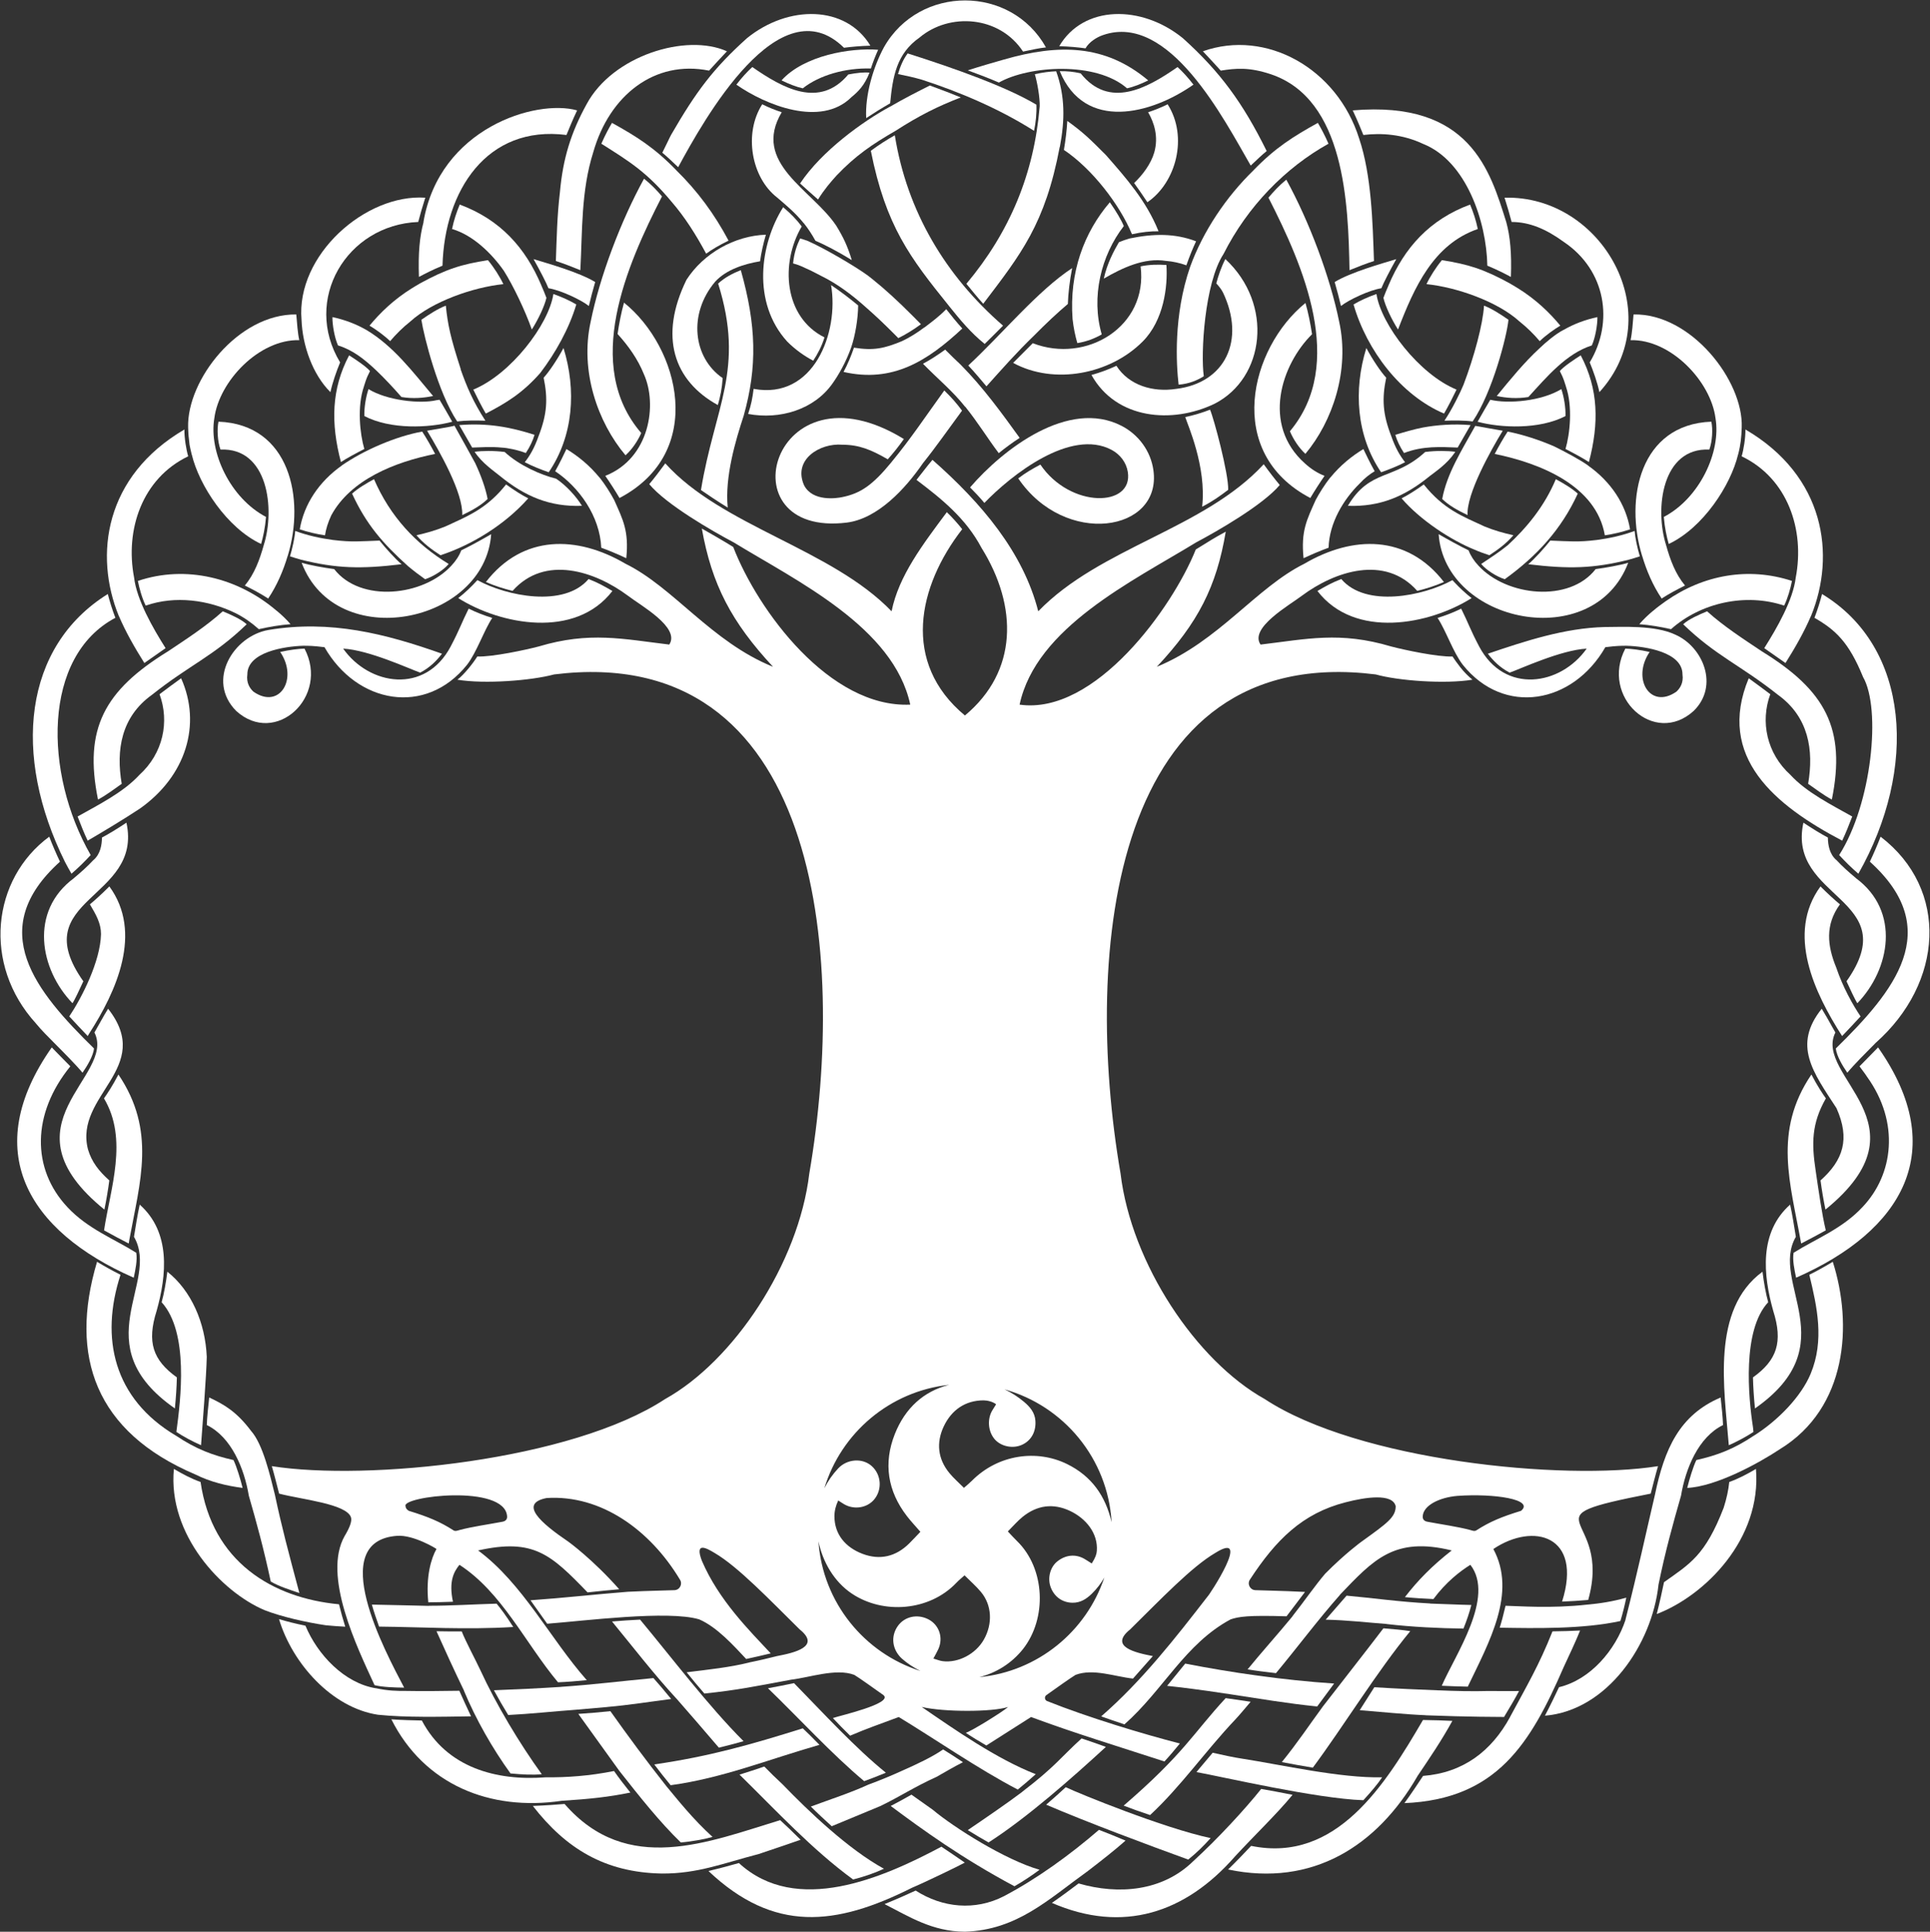 <?xml version="1.0" encoding="UTF-8"?> <svg xmlns="http://www.w3.org/2000/svg" width="3048" height="3050" viewBox="0 0 3048 3050" fill="none"><rect x="0" y="0" width="3048" height="3050" fill="#333333" stroke="none"/><path d="M2297.03 919.437L2293.81 915.961C2247.95 941.145 2156.99 959.884 2118.24 914.256C2103.61 919.871 2093.46 925.588 2080.6 933.121C2139.35 1009.47 2257.49 986.397 2324.06 944.359C2314.42 936.761 2305.38 928.433 2297.03 919.437Z" fill="white"></path><path d="M1347.33 2967.57C1366.03 2962.73 1382.31 2956.94 1395.95 2950.58C1340.06 2919.96 1277.5 2860.42 1236.02 2817.44C1225.92 2808.02 1215.55 2798.05 1207.03 2789.19C1194.43 2793.46 1180.91 2797.98 1167.93 2801.96C1225.83 2858.74 1282.36 2920.1 1347.33 2967.57Z" fill="white"></path><path d="M2571.38 888.589C2558.37 892.433 2536.46 896.369 2519.96 898.578C2478.57 951.989 2379.41 941.609 2334.93 893.149L2334.93 893.15C2327.77 885.582 2322.5 877.421 2319.31 868.962C2306.21 862.717 2285.36 851.167 2272.03 843.442C2282.05 984.523 2516.89 1032.09 2571.38 888.589Z" fill="white"></path><path d="M737.538 1049.7C752.921 1029.82 764.362 995.257 777.396 975.67C764.661 971.708 752.086 966.924 740.149 960.989C728.508 984.362 726.352 992.908 711.838 1020.56C671.584 1096.7 583.257 1082.49 541.951 1024.13C582.512 1026.27 646.417 1056 663.574 1062.03C678.885 1054.02 689.138 1043.66 698.016 1032.16C608.726 1000.47 521.625 978.38 424.049 994.66C368.893 1004.12 325.161 1074.14 372.985 1122.48C435.101 1179.01 520.768 1100.25 480.914 1024.09C471.026 1024.43 457.704 1025.99 442.511 1029.4C471.371 1071.78 441.473 1120.8 400.348 1092.14C394.842 1087.17 388.683 1078.39 390.627 1064.79C390.572 1029.43 449.441 1020.57 478.472 1019.61C478.469 1019.61 478.468 1019.6 478.465 1019.6C487.535 1019.6 494.337 1019.6 512.474 1021.86C563.772 1111.34 672.382 1131.05 737.538 1049.7Z" fill="white"></path><path d="M806.233 2800.1C824.299 2801.78 841.255 2802.74 855.608 2801.31C820.957 2753.5 783.287 2690.82 758.521 2636.8C750.635 2619.9 735.513 2591.96 729.205 2575.87C715.567 2575.98 700.925 2575.77 689.347 2575.57C701.917 2603.64 718.028 2638.97 732.839 2669.42C732.779 2669.42 732.716 2669.42 732.656 2669.42C751.741 2715.17 777.928 2760.95 806.233 2800.1Z" fill="white"></path><path d="M85.808 1646.84C85.805 1646.84 85.804 1646.85 85.801 1646.85C101.748 1662.91 120.123 1681.34 130.305 1693.71C138.167 1682.43 147.176 1667.07 148.476 1655.45C56.513 1565.28 -24.517 1468.03 94.713 1360.51C88.721 1347.85 82.573 1333.7 77.769 1321.05C-12.828 1387.71 -28.139 1522.8 56.745 1615.9C65.551 1626.74 75.863 1636.78 85.808 1646.84Z" fill="white"></path><path d="M2098.2 864.815C2099.24 825.463 2122.03 788.247 2147.06 763.653C2155.18 754.745 2163.51 748.459 2170.98 744.035C2164.02 731.739 2156.03 715.055 2153.18 709.019C2135.33 719.796 2116.94 734.416 2100.78 754.249C2100.73 754.236 2100.68 754.221 2100.63 754.209C2092.21 764.901 2084.03 777.844 2077.6 789.784C2077.61 789.788 2077.63 789.793 2077.64 789.799C2063.81 820.835 2054.33 838.375 2058.67 881.365C2071.95 875.067 2088.31 868.281 2098.2 864.815Z" fill="white"></path><path d="M2126.6 2519.39C2115.61 2531.91 2104.29 2545.14 2093.57 2557.31C2128.17 2558.05 2160.35 2561.92 2189.93 2564.11C2189.91 2564.14 2189.88 2564.18 2189.86 2564.21C2229.5 2568.86 2273.91 2570.92 2311.21 2571.38C2316.42 2558.59 2320.68 2545.91 2323.66 2534.12C2304.65 2533.8 2279.27 2532.48 2258.66 2531.9C2258.7 2531.84 2258.73 2531.79 2258.77 2531.74C2207.87 2529.05 2168.09 2523.05 2126.6 2519.39Z" fill="white"></path><path d="M383.164 2349.28C379.724 2335.44 373.785 2315.75 368.736 2305.3C336.152 2297.93 309.604 2288.07 277.922 2266.76C277.92 2266.79 277.917 2266.81 277.916 2266.83C179.462 2208.35 157.762 2112.83 190.329 2012.74C178.349 2006.75 165.001 1999.35 153.254 1992.25C108.596 2141.88 150.949 2260.95 308.249 2327.92C332.466 2340.02 357.988 2346 383.164 2349.28Z" fill="white"></path><path d="M2257.79 751.835C2267.46 744.333 2284.93 732.851 2297.25 714.993C2297.56 714.448 2297.88 713.897 2298.21 713.34C2286.18 711.684 2267.77 711.419 2250.72 713.632C2201.79 758.712 2163.41 739.793 2128.7 798.632C2179.53 800.5 2218.59 783.795 2257.79 751.835Z" fill="white"></path><path d="M2248.51 764.879C2234.86 774.749 2223.68 781.621 2213.51 786.859C2243.06 821.299 2291.43 852.781 2328.68 867.88C2336.27 871.275 2344.45 874.116 2352.12 876.66C2365.31 868.129 2379.02 858.137 2390.05 845.091C2374.47 841.66 2360.12 837.589 2344.82 831.412C2309.34 814.94 2280.05 804.32 2248.51 764.879Z" fill="white"></path><path d="M215.18 1977.99C180.253 1955.99 138.668 1940.39 106.627 1906.12C49.528 1845.44 50.13 1758.49 111.065 1683.63C102.215 1674.5 91.461 1663.87 81.753 1653.73C-32.356 1816.21 42.73 1943.37 211.223 2017.37C213.916 2004.38 217.113 1989.79 215.18 1977.99Z" fill="white"></path><path d="M1911.93 2902.21C1837.78 2886.4 1703.9 2831.82 1683.12 2821.83C1673.54 2830.67 1662.98 2840.19 1652.18 2849.42C1715.65 2876.71 1813.63 2913.31 1876.52 2936.1C1890.71 2924.67 1900.14 2915.1 1911.93 2902.21Z" fill="white"></path><path d="M1641.72 2952.2C1587.64 2936.65 1506.44 2885.51 1473.03 2857.37C1459.69 2848 1446.97 2838.99 1439.45 2833.6C1428.5 2839.82 1417.26 2846.06 1406.69 2851.45C1457.88 2889.57 1519.05 2933.86 1602.09 2978.24C1614.79 2971.12 1630.84 2960.37 1641.72 2952.2Z" fill="white"></path><path d="M2157.81 549.497C2137.28 615.814 2142.07 688.228 2181.17 745.676C2193.19 741.476 2207.57 735.788 2219 729.794C2210.87 719.506 2203.61 706.996 2197.2 688.596C2197.19 688.598 2197.19 688.6 2197.18 688.602C2183.62 653.745 2182.29 629.67 2189.18 596.354C2180.84 587.342 2167.97 568.356 2157.81 549.497Z" fill="white"></path><path d="M299.348 702.175C299.72 704.979 301.426 711.967 302.756 717.633C302.781 717.621 302.808 717.606 302.833 717.594C314.485 766.301 358.256 833.479 412.365 858.885C415.622 847.323 418.762 833.002 420.118 816.186C363.541 786.505 329.482 713.587 338.501 660.253C346.044 601.973 409.216 535.478 472.61 537.065C470.15 525.905 468.978 509.37 467.925 496.494C376.172 495.347 294.95 600.007 297.081 674.967C297.366 684.711 297.99 691.938 299.348 702.175Z" fill="white"></path><path d="M521.835 619.158C525.01 604.129 531.569 585.564 537.142 572.178C477.29 473.341 547.377 355.028 660.497 350.456C663.625 338.197 666.746 327.833 671.633 312.14C577.033 305.778 467.377 402.97 476.198 504.918C477.635 545.532 493.787 591.401 521.835 619.158Z" fill="white"></path><path d="M1708.09 2744.84C1674.43 2775.5 1666.75 2788.9 1614.63 2828.86C1614.67 2828.88 1614.71 2828.9 1614.75 2828.91C1593.25 2845.3 1555.69 2871.03 1528.35 2889.58C1538.57 2895.98 1549.95 2902.66 1561.19 2909.08C1623.07 2869.34 1694.53 2805.89 1746.49 2758.18C1733.36 2753.38 1719.2 2748.47 1708.09 2744.84Z" fill="white"></path><path d="M187.645 972.409C198.574 997.955 212.586 1022.39 227.974 1046.84C237.796 1039.96 249.757 1031.59 261.516 1023.38C241.365 991.548 215.913 947.171 211.789 912.043C197.236 836.533 224.424 755.349 297.213 720.465C294.114 710.097 291.029 691.421 291.245 678.108C165.208 751.891 148.326 876.237 187.577 972.448C187.6 972.435 187.622 972.423 187.645 972.409Z" fill="white"></path><path d="M668.919 350.743C662.714 373.497 660.284 400.033 661.627 437.227C671.87 431.869 681.655 426.599 698.842 419.473C701.966 301.28 768.59 197.037 894.614 213.128C898.974 202.515 903.984 190.005 911.416 174.284C846.459 156.009 693.875 202.271 668.716 350.731C668.784 350.736 668.851 350.737 668.919 350.743Z" fill="white"></path><path d="M2522.11 852.54L2522.11 852.538C2491.23 856.302 2479.92 854.637 2448.36 853.537C2439.68 864.585 2422.55 883.556 2413.49 890.865C2477.65 898.561 2516.19 897.752 2572.82 883.6C2572.82 883.582 2572.83 883.568 2572.83 883.549C2578.38 882.026 2584.05 880.301 2589.77 878.402C2585.86 865.681 2582.2 848.08 2581.51 838.309C2562.42 845.406 2542.22 849.848 2522.11 852.54Z" fill="white"></path><path d="M908.641 2699.6C924.803 2698.1 942.239 2696.71 959.175 2695.2C959.161 2695.18 959.148 2695.16 959.135 2695.14C994.66 2692.05 1025.88 2686.86 1059.96 2682.53C1049.43 2669.62 1038.6 2656.83 1031.95 2649.52C983.184 2654.13 935.724 2660.02 886.527 2663.33C886.545 2663.35 886.563 2663.37 886.581 2663.4C853.96 2665.55 813.251 2667.54 780.025 2668.76C786.893 2681.54 794.883 2695.23 802.587 2707.85C837.201 2706.12 874.18 2702.12 908.635 2699.59L908.641 2699.6Z" fill="white"></path><path d="M1075.19 2909.06C1091.86 2907.78 1113.45 2903.7 1125.31 2900.34C1094.77 2872.79 1069.12 2840.38 1052.1 2819.84H1052.1C1020.74 2780.25 991.116 2740.07 964.008 2701.82C948.058 2703.44 930.02 2705.01 913.322 2706.09L977.274 2794.9C977.252 2794.91 977.23 2794.91 977.206 2794.92C1011.39 2838.4 1042.27 2877.14 1075.19 2909.06Z" fill="white"></path><path d="M1774.55 2850.93C1785.64 2855.28 1801.07 2860.7 1816.3 2865.82C1864.3 2821.4 1904.49 2763.86 1950.31 2715.55C1958.37 2706.94 1965.19 2698.55 1975.12 2686.94C1961.63 2684.85 1947.54 2682.81 1935.66 2681.2C1884.07 2736.96 1870.06 2768.61 1774.55 2850.93Z" fill="white"></path><path d="M1433 2828.91C1433.22 2828.82 1433.43 2828.72 1433.65 2828.63C1447.3 2821.1 1461.62 2813.41 1479.14 2805.46C1493.18 2797.51 1506.13 2789.77 1520.81 2782.36C1509.22 2774.64 1497.63 2767.18 1489.44 2762.19C1473.25 2773.62 1447.57 2785.73 1425.61 2795.4C1408.64 2803.16 1389.07 2811.33 1371.55 2817.68C1343.35 2830.67 1311.41 2840.94 1280.56 2852.37C1290.62 2862.45 1302.29 2873.28 1313.53 2883.44C1344.18 2870.81 1367.94 2860.92 1390.1 2851.69C1405.63 2844.24 1419.02 2836.69 1433.06 2828.95C1433.04 2828.94 1433.02 2828.92 1433 2828.91Z" fill="white"></path><path d="M112.878 1379.54C124.55 1369.44 133.48 1360.53 143.204 1350.07C69.012 1220.65 66.826 1036.38 182.223 975.476C177.526 963.445 173.191 949.398 170.238 937.91C36.911 1020.95 18.914 1192.12 102.658 1361C106.094 1367.54 109.514 1373.7 112.878 1379.54Z" fill="white"></path><path d="M2182.78 2806.18C2117.41 2807.8 2023.92 2786.46 1961.64 2776.76C1950.84 2775.22 1928.19 2770.5 1915.15 2767.43C1906.49 2777.93 1889.26 2797.91 1889.59 2797.97C1929.22 2805.1 2078.9 2839.91 2153.1 2842.38C2164.84 2829.65 2176.36 2816.08 2182.78 2806.18Z" fill="white"></path><path d="M2238.16 2804.89C2258.49 2774.8 2276.41 2748.44 2293.68 2717.11C2280.97 2716.42 2263.85 2715.96 2247.28 2715.7C2188.12 2816.84 2110.66 2942.27 1975.89 2914.45C1966.5 2924.48 1952.77 2938.83 1939.5 2951.75C2072.56 2979.7 2174.67 2914.81 2238.28 2804.88C2238.24 2804.88 2238.2 2804.89 2238.16 2804.89Z" fill="white"></path><path d="M2381.1 860.888C2367.43 871.957 2353.27 881.081 2339.21 890.444C2346.7 899.688 2363.27 910.374 2376.41 914.537C2427.29 877.794 2465.79 835.868 2491.71 779.422C2482.23 770.688 2468.47 762.781 2457.08 756.601C2439.17 799.236 2411.52 832.802 2381.1 860.888Z" fill="white"></path><path d="M2936.68 1683.63C2940.79 1689.36 2945.59 1695.31 2948.55 1700.08C3000.58 1772.2 2990.52 1854.47 2941.12 1906.12C2909.1 1940.38 2867.47 1956.02 2832.57 1977.99C2830.64 1989.81 2833.83 2004.36 2836.53 2017.36C3005.22 1943.3 3080 1816.02 2966 1653.73C2956.29 1663.87 2945.53 1674.5 2936.68 1683.63Z" fill="white"></path><path d="M2559.06 2559.44C2563.04 2546.41 2565.92 2534.27 2568.38 2522.52C2547.15 2528.67 2526.1 2531.85 2506.41 2533.57C2506.41 2533.57 2506.41 2533.56 2506.41 2533.56C2449.18 2539.96 2397.76 2535.7 2377.66 2535.38C2374.05 2550.75 2371.27 2561.16 2368.44 2569.98C2424.27 2570.92 2499.85 2572.39 2559.06 2559.44Z" fill="white"></path><path d="M2041.28 2833.87C2024.57 2830.49 2005.95 2827 1991.76 2824.56C1966.61 2856.12 1923.31 2903.13 1884.53 2938.55C1884.53 2938.55 1884.54 2938.55 1884.54 2938.55C1836.14 2986.12 1766.64 2992.12 1703.39 2973.76C1692.87 2981.76 1676.82 2993.71 1661.24 3004.49C1773.08 3053.07 1871.87 3020.91 1950.4 2931.13C1981.33 2897.58 2016.43 2864.2 2041.28 2833.87Z" fill="white"></path><path d="M2769.21 2260.86C2768.95 2258.33 2768.68 2255.76 2768.41 2253.21C2761.19 2206.43 2751.1 2100.32 2792.46 2056.09C2788.7 2042.58 2785.55 2024.71 2783.47 2007.9C2701.84 2067.79 2723.2 2192.85 2730.25 2281.89C2743.36 2276.11 2758.59 2268 2769.21 2260.86Z" fill="white"></path><path d="M1364.77 2812.29C1375.44 2808.52 1387.27 2803.84 1399.06 2798.95C1351.19 2760.38 1299.21 2703.73 1254 2657.52C1240.77 2660.28 1226.42 2663.14 1212.82 2665.6C1260.29 2711.31 1313.21 2769.22 1364.77 2812.29Z" fill="white"></path><path d="M1188.16 105.787C1180.17 113.057 1171.14 122.906 1162.96 133.643C1208.84 165.722 1296.18 201.445 1344.58 153.486C1355.76 144.213 1365 135.187 1373.23 114.767C1365.3 113.734 1353.14 114.997 1339.71 117.566C1294.23 171.734 1236.59 139.413 1188.13 105.873L1188.19 105.801C1188.18 105.797 1188.17 105.791 1188.16 105.787Z" fill="white"></path><path d="M2302.07 706.664C2308.28 695.921 2315.42 683.518 2322.44 671.197C2295.26 668.858 2268.77 671.068 2247.33 674.968C2232.06 677.92 2216.95 682.52 2203.56 686.538C2205.99 695.096 2211.04 705.912 2217.36 715.285C2246.86 703.817 2275.58 705.585 2302.07 706.664Z" fill="white"></path><path d="M1777.53 2906.15C1762.74 2899.85 1746.72 2893.37 1735.53 2889.16C1690.18 2928.4 1637.72 2966.4 1585.44 2993.93C1539.86 3017.3 1488.55 3012.31 1446.1 2985.03C1434.1 2990.55 1415.14 2999.03 1396.97 3006.39C1435.6 3026.05 1472.27 3049.73 1523.5 3049.96V3049.97C1523.75 3049.97 1524 3049.97 1524.25 3049.97V3049.96C1606.36 3047.23 1656 2998.72 1718.2 2954.03C1739.72 2937.55 1760.91 2920.87 1777.53 2906.15Z" fill="white"></path><path d="M2674.77 1122.48C2715.36 1082.78 2689.43 1021.15 2645.79 1002.08C2613.69 986.765 2561.38 989.992 2534.08 990.032C2471.12 991.577 2408.7 1012.15 2349.73 1032.16C2358.61 1043.66 2368.86 1054.02 2384.17 1062.03C2401.33 1056 2465.24 1026.27 2505.8 1024.13C2464.53 1082.49 2376.14 1096.71 2335.91 1020.56C2321.39 992.907 2319.25 984.368 2307.6 960.989C2295.66 966.923 2283.09 971.708 2270.35 975.671C2283.37 995.233 2294.84 1029.83 2310.21 1049.7C2375.37 1131.07 2484.01 1111.31 2535.27 1021.87C2553.41 1019.6 2560.21 1019.6 2569.28 1019.6C2569.28 1019.6 2569.28 1019.61 2569.28 1019.61C2598.31 1020.57 2657.18 1029.43 2657.12 1064.79C2659.07 1078.39 2652.91 1087.17 2647.4 1092.13C2606.25 1120.81 2576.39 1071.77 2605.24 1029.4C2590.08 1025.99 2576.69 1024.43 2566.83 1024.09C2526.97 1100.25 2612.67 1179.03 2674.77 1122.48Z" fill="white"></path><path d="M2731 2339.88C2729.61 2352.76 2726.87 2366 2722.12 2380.69C2693.01 2456.03 2668.76 2469.16 2627.94 2498.11C2625.08 2511.96 2620.92 2531.01 2616.46 2548.39C2692.48 2519.43 2782.32 2430.16 2773.13 2319.29C2759.75 2327.23 2745.37 2334.86 2731 2339.88Z" fill="white"></path><path d="M2857.42 2012.74C2869.55 2063 2881.59 2116.09 2859.5 2169.13C2844.6 2204.88 2808.03 2242.85 2769.83 2266.83C2769.83 2266.81 2769.83 2266.79 2769.83 2266.76C2738.16 2288.07 2711.58 2297.93 2679.01 2305.3C2673.95 2315.77 2668.03 2335.41 2664.59 2349.28C2710.58 2347.05 2778.41 2309.78 2810.98 2288.08C2917.47 2222.93 2926.11 2091.37 2894.49 1992.25C2882.75 1999.35 2869.4 2006.75 2857.42 2012.74Z" fill="white"></path><path d="M2855.53 1237.58C2866.3 1245.01 2879.95 1255.59 2892.99 1262.45C2915.77 1150.16 2882.61 1090.27 2783.02 1028.76C2783.01 1028.77 2783 1028.78 2783 1028.8C2753.2 1008.85 2722.2 988.871 2695.95 965.191C2683.19 970.541 2667.61 977.191 2658.16 985.635C2710.11 1035.82 2748.27 1049.85 2807.84 1097.04C2856.18 1131.86 2864.79 1183.95 2855.53 1237.58Z" fill="white"></path><path d="M2619.16 2502.42C2629.82 2449.75 2642.34 2405.13 2654.79 2361.58C2661.89 2319.07 2682.12 2268.99 2721.16 2250.03C2720.7 2237.49 2719.04 2221.44 2717.35 2206.52C2652.21 2234.16 2628.43 2288.25 2613.64 2359.94C2599.28 2420.99 2587.44 2477.19 2566.99 2557.67C2567.04 2557.65 2567.09 2557.64 2567.14 2557.63C2551.19 2605.56 2511.58 2652.11 2462.11 2663.91C2456.23 2676.45 2448.02 2693.44 2439.87 2708.92C2538.26 2700.82 2608.98 2596.28 2619.21 2502.4C2619.2 2502.41 2619.18 2502.41 2619.16 2502.42Z" fill="white"></path><path d="M2925.19 1289.19C2893.21 1271.17 2853.4 1251.47 2827.76 1223.66L2827.81 1223.67C2789.88 1189.44 2779.88 1139.28 2795.78 1096.1C2784.81 1087.76 2771.91 1078.33 2761.71 1070.95C2710.04 1195.27 2803.36 1271.75 2909.33 1327.34C2914.96 1315.48 2920.12 1302.4 2925.19 1289.19Z" fill="white"></path><path d="M2069.35 786.299C2075.69 775.595 2084.74 761.497 2091.83 751.329C2081.12 747.203 2070.88 740.857 2060.66 731.561C1992.11 670.328 2023.67 575.559 2072.08 527.696C2069.52 510.794 2066.15 494.032 2061.67 478.352C1974.14 549.261 1932.55 714.723 2069.35 786.299Z" fill="white"></path><path d="M2495.41 2574.44C2481.36 2575.18 2466.39 2575.58 2451.81 2575.77C2430.34 2629.85 2411.24 2661.67 2384.77 2710.95H2384.87C2355.37 2765.14 2310.54 2799.08 2247.41 2804C2239.46 2816.15 2228.48 2832.51 2217.97 2846.98C2364.09 2840.91 2417.25 2752.48 2469.46 2632.26C2478.18 2613.46 2488.68 2591.41 2495.41 2574.44Z" fill="white"></path><path d="M1267.83 2728.87C1186.92 2754.23 1120.16 2773.35 1033.25 2785.86C1041.42 2796.77 1050.49 2808.16 1059.14 2818.69C1140.92 2807.54 1212.84 2778.22 1294.16 2754.93C1283.76 2744.24 1273.78 2734.33 1267.83 2728.87Z" fill="white"></path><path d="M2969.98 1321.05C2965.18 1333.7 2959.03 1347.85 2953.03 1360.51C3072.38 1468.18 2991.07 1565.38 2899.27 1655.45C2900.58 1667.09 2909.57 1682.41 2917.44 1693.71C2927.63 1681.35 2946 1662.91 2961.95 1646.85L2961.94 1646.84C3069.07 1552.22 3078.89 1404.48 2969.98 1321.05Z" fill="white"></path><path d="M2382.28 504.871C2369.75 496.209 2355.93 487.217 2343.67 482.597C2342.05 511.377 2328.08 563.431 2311.25 607.576C2306.41 619.379 2293.56 645.828 2281.16 664.261C2295.9 663.725 2312.86 663.721 2325.73 665.42C2356.79 619.835 2379.81 530.772 2382.28 504.871Z" fill="white"></path><path d="M743.912 2709.93C737.454 2696.34 731.05 2682.12 725.415 2669.56C697.126 2669.95 667.928 2670.39 641.212 2669.84C641.2 2669.82 641.187 2669.8 641.175 2669.77C627.18 2669.99 612.508 2669.59 593.784 2665.57C593.799 2665.6 593.814 2665.63 593.827 2665.66C543.58 2657.66 501.056 2612.01 482.403 2566.84C467.327 2563.73 453.203 2560.26 440.634 2556.44C461.624 2626.65 524.407 2696.48 596.783 2707.41C640.971 2712.01 695.62 2710.64 743.912 2709.93Z" fill="white"></path><path d="M2875.05 1399.58C2820.59 1474.08 2865.68 1567.96 2909.2 1635.83C2918.23 1626.33 2928.96 1615.07 2938.36 1604.81C2926.16 1586.8 2910.31 1558.48 2900.04 1527.96C2885.66 1493.07 2882.2 1460.22 2905.79 1427.88C2897.9 1421.42 2886.35 1410.89 2875.05 1399.58Z" fill="white"></path><path d="M2297.8 2709.77C2322.59 2710.45 2350.34 2710.85 2375.32 2710.93C2384.17 2696.26 2393.38 2680.76 2398.95 2669.99C2383.16 2670.2 2368.76 2670.05 2351.38 2669.93C2324.85 2670.67 2297.83 2670 2273.17 2668.91C2273.16 2668.93 2273.15 2668.94 2273.14 2668.96C2242 2667.86 2203.13 2666.02 2170.42 2663.99C2162.72 2676.02 2155.06 2688.28 2147.38 2700.23C2181.62 2702.93 2217.94 2706.78 2251.66 2708.18C2251.64 2708.22 2251.62 2708.25 2251.6 2708.29C2267.58 2708.68 2297.77 2709.83 2297.8 2709.77Z" fill="white"></path><path d="M2073.31 2790.96C2121.68 2725.8 2174.79 2638.9 2227.2 2575.43C2216.01 2573.63 2199.9 2572.09 2184.78 2570.96C2153.16 2612.45 2117.38 2657.76 2088.55 2695.13C2088.57 2695.14 2088.59 2695.14 2088.61 2695.14C2067.38 2724.05 2049.55 2751.07 2024.35 2782.17C2038.83 2785.03 2057.24 2788.31 2073.31 2790.96Z" fill="white"></path><path d="M2900.18 1357.87C2900.16 1357.9 2900.15 1357.93 2900.13 1357.96C2889.35 1348.69 2886.88 1334.36 2886.72 1322.41C2876.49 1317.09 2861.99 1308.18 2848.07 1298.93C2821.63 1420.45 3009.27 1417.77 2916.15 1549.35C2921.97 1562.09 2930.34 1579.93 2933.3 1583.96C2984.9 1530.56 3001.94 1438.79 2930.85 1386.42C2930.86 1386.39 2930.88 1386.37 2930.9 1386.34C2920.34 1377.62 2909.17 1367.65 2900.18 1357.87Z" fill="white"></path><path d="M598.654 2568.26C666.841 2568.92 735.69 2573.42 810.563 2568.87C798.921 2550.45 790.177 2539.01 784.266 2532.03C749.178 2533.02 709.838 2535.45 677.037 2535.36C677.043 2535.42 677.049 2535.47 677.057 2535.53C646.818 2534.88 620.357 2534.11 587.275 2533.51C589.859 2542.96 594.794 2557.54 598.654 2568.26Z" fill="white"></path><path d="M545.241 2568.4C541.468 2556.45 538.117 2544.17 535.385 2533.01C429.903 2523.14 334.92 2465.86 316.745 2339.88C302.38 2334.86 287.995 2327.23 274.616 2319.29C264.651 2422.83 349.731 2513.38 417.517 2542.16C443.935 2552.61 483.747 2561.59 514.604 2566.15C525.217 2567.24 535.489 2567.85 545.241 2568.4Z" fill="white"></path><path d="M2329.86 672.42C2308.15 711.592 2285.09 747.606 2277.64 787.86C2287.7 797.584 2301.05 805.398 2317.71 813.27C2315.63 780.214 2354.2 711.27 2373.26 680.056C2373.84 680.259 2331.52 672.74 2329.86 672.42Z" fill="white"></path><path d="M2472.34 656.913C2472.75 643.828 2470.01 626.653 2465.77 614.353C2434.87 633.273 2382.31 638.007 2353.57 631.183C2347.68 641.099 2340.73 653.187 2333.54 665.912C2370.22 675.792 2431.1 678.421 2472.34 656.913Z" fill="white"></path><path d="M1264.37 2904.82C1252.65 2893.13 1240.24 2881.2 1232.12 2873.84C1119.06 2908.16 990.377 2962.05 891.641 2848.29C881.023 2849.22 861.345 2850.65 841.511 2851.41C893.764 2918.72 955.283 2956.53 1045.29 2958.15C1101.78 2958.52 1142.4 2941.82 1198.3 2927.32C1225.05 2918.45 1254.82 2908.14 1264.37 2904.82Z" fill="white"></path><path d="M2173.79 464.215C2160.08 469.039 2147.66 474.727 2137.61 480.728C2158.61 553.468 2212.47 624.06 2280.55 652.992C2286.73 642.37 2294.53 627.17 2300.27 615.146C2241.19 591.012 2181.05 512.384 2173.79 464.215Z" fill="white"></path><path d="M1439.81 2980.82C1461.79 2971.55 1515.59 2945.47 1523.68 2940.88C1510.88 2932.03 1497.25 2922.69 1486.74 2915.77C1394.16 2965.1 1257.66 3025.06 1166.92 2941.55C1156.4 2944.58 1137.73 2949.68 1118.84 2954.15C1222.23 3051.83 1319.56 3041.11 1439.84 2980.84C1439.83 2980.83 1439.82 2980.83 1439.81 2980.82Z" fill="white"></path><path d="M2883.43 1942.6C2877.57 1918.87 2871.45 1875.85 2867.36 1847.8C2861.03 1805.65 2860.76 1774.17 2883.57 1734.24C2878.8 1727.6 2869.55 1713.65 2860.72 1696.55C2799.67 1786.73 2827.64 1868.45 2844.52 1963.37C2856.46 1957.19 2870.91 1949.6 2883.43 1942.6Z" fill="white"></path><path d="M886.92 2843.31C931.387 2840.46 960.775 2837.39 995.533 2830.29C985.787 2818.23 977.068 2806.69 969.757 2796.27C930.939 2804.05 895.736 2806.5 861.528 2806.22C784.107 2812.13 705.539 2791.25 666.191 2716.52C652.796 2716.3 634.877 2715.78 618.095 2714.69C669.871 2817.74 773.677 2860.03 886.924 2843.31C886.923 2843.31 886.92 2843.31 886.92 2843.31Z" fill="white"></path><path d="M2836.18 1952.78C2833.27 1935.44 2830.98 1919.67 2827.09 1901.99C2777.86 1945.6 2784.47 2013.19 2800.42 2069.78C2816.01 2118.82 2806.41 2147.54 2768.42 2174.77C2768.72 2189.96 2770.03 2208.23 2771.58 2223.8C2916.09 2122.93 2793.98 2025.14 2836.18 1952.78Z" fill="white"></path><path d="M1067.97 2681.54C1095.18 2712.91 1103.4 2721.93 1135.27 2759.39C1147.69 2756.49 1161.23 2752.88 1174.28 2749.19C1119.18 2694.17 1060.35 2616.67 1010.9 2557.24C996.838 2557.9 980.264 2559.02 966.539 2560.17C998.103 2598.53 1032.56 2643.25 1067.9 2681.54C1067.92 2681.54 1067.94 2681.54 1067.97 2681.54Z" fill="white"></path><path d="M2898.6 1630.2C2896.34 1626.43 2894.28 1622.73 2893.19 1620.7C2888.51 1612.01 2882.76 1602.09 2877.02 1592.67C2830.75 1650.42 2863.25 1692.73 2900.31 1749.67C2922.11 1798.34 2910.93 1831.83 2875.11 1863.79C2877 1878.31 2879.99 1895.63 2882.88 1909.83C3049.77 1774.36 2863.56 1699.82 2898.6 1630.2Z" fill="white"></path><path d="M140.752 1631.98C183.835 1565.32 226.027 1472.4 172.7 1399.58C161.396 1410.9 149.845 1421.42 141.963 1427.88C151.907 1444.61 159.503 1457.86 159.503 1474.94C158.564 1517.64 129.392 1574.99 109.387 1604.81C118.792 1615.07 129.517 1626.33 138.549 1635.83C139.519 1634.15 140.125 1633.29 140.752 1631.98Z" fill="white"></path><path d="M1524.25 641.976C1544.6 667.247 1559.73 692.264 1577.29 715.471C1586.88 707.607 1599.23 698.555 1610.34 691.375C1582.53 652.868 1552.64 611.597 1517.09 575.728C1510.34 569.452 1500.18 559.651 1492.72 552.012C1481.34 560.289 1469.3 568.121 1457.63 574.308C1482.03 599.233 1504.74 617.641 1524.11 642.152C1524.16 642.092 1524.21 642.027 1524.25 641.976Z" fill="white"></path><path d="M523.176 813.693C553.684 757.215 624.049 729.286 687.187 716.719C680.423 703.882 673.012 691.001 666.752 681.419C624.887 688.998 574.105 711.069 539.869 734.858C539.879 734.894 539.888 734.929 539.899 734.966C503.699 760.497 480.115 796.033 473.42 835.79C486.404 840.071 499.729 843.222 513.248 845.229C514.708 835.293 518.005 824.77 523.176 813.693Z" fill="white"></path><path d="M1418.22 116.975C1430.9 119.514 1443.57 122.215 1456.25 125.975C1513.78 144.63 1577.18 171.091 1633.05 206.549C1635.8 193.313 1637.32 179.157 1636.74 165.29C1590.1 137.318 1508.18 108.015 1433.46 84.33C1426.64 93.37 1421.84 104.357 1418.22 116.975Z" fill="white"></path><path d="M1791.07 289.005C1797.94 298.415 1804.57 308.107 1812.03 319.309C1857.31 288.49 1876.82 216.078 1843.99 164.654C1833.8 169.753 1823.4 173.839 1813.19 177.213C1822.51 193.302 1830.05 215.614 1822.88 240.723C1817.76 258.623 1804.49 276.294 1791.07 289.005Z" fill="white"></path><path d="M1405.78 168.295C1363.28 191.16 1297.65 238.282 1263.55 289.687C1272.57 298.083 1283.02 306.984 1291.9 314.984C1301.61 299.246 1312.05 287.203 1321.36 276.906C1351.32 245.551 1377.09 228.068 1414.64 206.336C1451.55 182.599 1480.33 168.146 1517.41 153.823C1502.65 147.828 1486.25 141.455 1468.48 135.002C1448.93 144.802 1427.76 155.598 1405.78 168.358C1405.78 168.338 1405.78 168.315 1405.78 168.295Z" fill="white"></path><path d="M1203.76 164.653C1174.05 211.095 1186.78 280.473 1227.12 311.701C1240.27 322.972 1256.08 335.901 1269.26 352.381C1269.29 352.343 1269.31 352.304 1269.33 352.264C1275.5 359.92 1281.66 368.951 1287.77 380.097C1302.67 386.421 1324.04 397.569 1345.23 410.672C1338.2 387.643 1331.54 374.101 1320.64 356.328C1282.28 299.029 1186.77 257.627 1234.56 177.212C1224.35 173.839 1213.95 169.753 1203.76 164.653Z" fill="white"></path><path d="M1337.57 825.091C1386.2 818.848 1429.74 771.847 1457.59 731.306C1478.45 705.339 1496.83 678.807 1519.33 648.367C1509.66 635.47 1503.61 628.644 1491.29 616.534C1462.3 656.704 1437.96 693.267 1408.34 729.082C1408.35 729.09 1408.37 729.096 1408.38 729.103C1377.95 766.274 1359 779.128 1329.56 785.018C1322.02 786.531 1283.71 792.719 1269.95 766.399C1251.64 725.544 1295.08 699.162 1330.23 702.156C1356.9 702.202 1375.91 710.139 1402.02 725.199C1410.94 715.322 1419.69 704.256 1427.49 693.195C1219.37 565.534 1141.87 849.327 1337.57 825.091Z" fill="white"></path><path d="M877.87 412.116C888.901 415.668 903.511 421.228 916.518 426.568C919.881 364.087 917.542 301.324 937.027 239.992C962.505 150.507 1033.82 94.18 1119.83 111.512C1127.28 103.326 1136.27 93.475 1148.05 80.972C1083.7 52.05 967.486 87.787 926.381 164.587C901.806 209.199 889.018 250.278 884.314 303.13C879.722 341.475 879.199 376.218 877.87 412.116Z" fill="white"></path><path d="M1879.56 421.233C1879.56 421.236 1879.57 421.237 1879.57 421.24C1852.96 498.289 1857.63 575.24 1861.34 607.361C1877.61 606.071 1890.72 600.635 1901.13 594.021C1896.02 559.332 1902.16 446.971 1932.31 400.995C1970.22 325.819 2029.99 264.807 2098.06 226.9C2091.92 212.9 2085.81 201.688 2081.23 194.019C2042.29 215.601 2014.22 233.133 1979.63 268.816C1979.64 268.831 1979.66 268.851 1979.66 268.864C1936.71 310.576 1900.17 364.629 1879.56 421.233Z" fill="white"></path><path d="M1529.19 577.081C1539.29 587.813 1548.49 598.88 1557.89 609.971C1580.04 585.279 1605.72 556.129 1632.75 530.128C1651.72 510.955 1670.19 493.56 1686.45 479.951C1686.91 463.975 1689.36 442.801 1693.21 423.311C1639.04 458.801 1582.16 527.915 1529.19 577.081Z" fill="white"></path><path d="M1784.1 376.5C1778.22 378.153 1772.54 380.147 1767.06 382.439C1759.05 396.269 1748.52 415.631 1743.19 439.912C1772.1 423.144 1806.97 406.356 1841.53 411.941C1841.53 411.929 1841.53 411.916 1841.53 411.903C1852.33 412.833 1863.21 415.123 1873.61 418.904C1879.07 403.211 1884.21 391.101 1888.94 380.971C1855.23 368.195 1821.95 368.701 1784.1 376.5Z" fill="white"></path><path d="M1685.55 190.916C1684.73 206.085 1682.69 221.881 1680.2 236.706C1724.65 266.468 1768.35 322.966 1787.69 369.848C1803.52 366.36 1816.87 365.001 1829.65 365.145C1810.22 316.738 1777.68 280.337 1746.49 244.741C1720.22 218.466 1711.46 209.71 1685.55 190.916Z" fill="white"></path><path d="M583.571 514.157C593.41 519.971 606.501 529.401 616.139 538.633C625.213 527.873 635.807 517.281 648.501 507.205C648.501 507.195 648.501 507.187 648.501 507.178C682.974 476.069 747.026 453.551 794.926 448.621C789.827 437.673 780.174 422.198 770.587 410.767C729.171 417.277 704.761 424.679 662.111 448.113C662.114 448.154 662.115 448.195 662.118 448.237C658.209 450.411 654.543 452.609 650.781 455.039V454.946C621.846 472.947 600.291 493.885 583.571 514.157Z" fill="white"></path><path d="M1935.15 409.016C1928.78 421.356 1924.06 435.256 1920.85 447.425C1924.61 451.523 1928.84 456.676 1931.42 461.836C1967.39 537.249 1934.79 604.603 1857.57 614.001C1820.9 619.652 1783.02 608.637 1763.1 577.531C1750.4 583.509 1737.19 588.32 1723.73 592.055C1762.89 662.389 1851.49 669.581 1918.13 637.488C1997.48 596.972 2011.99 480.503 1935.15 409.016Z" fill="white"></path><path d="M578.227 520.79C562.547 511.717 544.41 504.794 525.021 500.67C524.711 512.695 528.485 533.767 533.811 545.397C556.806 552.462 575.215 566.777 595.134 585.75C607.801 597.863 621.051 612.043 633.963 626.818C652.109 629.831 668.921 628.381 683.953 625.257C651.258 586.357 621.33 546.418 578.267 520.739C578.254 520.757 578.241 520.774 578.227 520.79Z" fill="white"></path><path d="M1314.69 605.578L1314.69 605.557C1323.7 593.092 1336.2 571.709 1344.4 548.109C1350.68 529.505 1355.04 503.673 1355.29 482.262C1341.86 471.172 1326.52 459.368 1312.5 450.144C1325.29 525.121 1285.04 631.714 1190.17 613.981C1188.41 628.376 1186.26 639.54 1181.49 653.578C1231.55 662.998 1285.69 646.75 1314.69 605.578Z" fill="white"></path><path d="M2865.53 975.476C2898.54 994.454 2919.66 1013.51 2942.26 1068.9C2971.27 1119.28 2956.14 1269.22 2904.55 1350.07C2914.26 1360.52 2923.21 1369.46 2934.87 1379.54C3028.68 1214.22 3017.1 1022.23 2877.51 937.912C2874.56 949.398 2870.22 963.445 2865.53 975.476Z" fill="white"></path><path d="M726.063 322.984C721.028 335.098 716.943 347.089 713.9 361.589C747.404 371.253 777.403 401.197 795.89 427.83C810.531 451.221 829.083 489.61 839.899 520.297C850.036 504.29 859.908 483.601 862.963 470.297C860.252 463.377 857.955 457.268 854.839 450.504C854.866 450.509 854.888 450.52 854.915 450.525C829.711 390.896 789.979 346.689 726.063 322.984Z" fill="white"></path><path d="M581.014 592.775C582.058 590.431 583.168 588.129 584.344 585.872C578.208 578.525 560.109 566.583 551.337 561.072C523.168 614.263 522.35 668.584 538.418 729.562C546.188 724.332 561.706 715.865 575.373 708.91C568.441 685.305 563.692 641.813 574.808 610.017C574.788 610.005 574.768 609.993 574.749 609.981C576.377 604.412 578.738 597.585 580.974 592.755L581.014 592.775Z" fill="white"></path><path d="M1243.23 539.307C1256.27 552.341 1270.38 562.144 1284.28 569.529C1291.23 559.123 1297.96 546.307 1302.06 532.695C1237.75 500.555 1232.06 415.428 1266.17 357.556C1258.75 347.536 1248.97 337.303 1236.83 327.148C1200.05 385.561 1187.33 477.779 1243.23 539.307Z" fill="white"></path><path d="M1084.16 441.736C1040.28 531.325 1063.94 601.197 1133.64 639.541C1137.58 626.36 1140.29 612.814 1141.3 597.008C1094.45 564.744 1086.43 495.7 1129.53 444.636C1147.04 425.697 1175.03 416.729 1200.34 412.558C1202.09 399.737 1205.32 385.084 1209.54 370.562C1160.12 372.24 1110.98 400.036 1084.16 441.736Z" fill="white"></path><path d="M966.517 194.018C961.944 201.681 955.828 212.905 949.689 226.9C994.352 255.17 1021.68 271.74 1060.97 318.998C1081.67 342.976 1099.22 370.684 1115.22 400.541C1124.35 393.928 1135.1 387.498 1150.6 379.892C1128.12 337.684 1101.44 301.521 1068.08 268.864C1068.09 268.849 1068.1 268.829 1068.11 268.814C1033.61 233.193 1005.37 215.538 966.517 194.018Z" fill="white"></path><path d="M866.175 455.124C884.74 457.84 917.987 473.504 929.986 483.143C932.531 472.059 936.226 458.249 939.959 445.301C914.504 429.795 865.342 416.059 842.648 409.153C852.53 426.653 862.814 446.544 866.175 455.124Z" fill="white"></path><path d="M987.858 718.84C997.998 709.88 1007.21 696.236 1012.69 683.693C920.546 576.899 989.416 419.16 1045.49 310.093C1037.53 300.576 1027.6 290.355 1017.11 282.163C980.525 348.576 947.082 437.06 932.762 508.285C915.748 585.908 943.777 666.541 987.858 718.84Z" fill="white"></path><path d="M1348.66 548.935C1344.19 561.938 1338.59 575.439 1332.19 587.247C1409.6 604.918 1464.63 570.047 1519.77 518.671C1511.02 509.033 1502.37 498.454 1494.36 488.155C1483.35 499.442 1472.94 507.211 1459.63 517.262C1459.59 517.225 1459.56 517.186 1459.52 517.149C1448.39 525.465 1436.2 533.257 1423.69 538.934L1423.7 538.941C1396.96 549.845 1380.33 554.014 1348.66 548.935Z" fill="white"></path><path d="M1706.72 115.885C1695.18 113.133 1685.73 112.305 1673.64 112.408C1713.08 207.919 1817.97 180.513 1884.79 133.643C1876.61 122.905 1867.58 113.056 1859.59 105.787C1859.58 105.791 1859.57 105.796 1859.56 105.801L1859.62 105.872C1810.63 140.016 1751.71 172.124 1706.72 115.885Z" fill="white"></path><path d="M714.214 665.913C707.018 653.188 700.072 641.1 694.179 631.184C693.143 631.277 691.803 631.552 689.326 631.889C663.143 638.088 610.487 632.069 581.982 614.354C577.736 626.654 575.004 643.829 575.412 656.914C616.896 678.47 677.395 675.776 714.214 665.913Z" fill="white"></path><path d="M985.479 477.833C981.102 493.604 977.806 510.411 975.33 527.319C992.078 545.74 1007.38 567.053 1016.89 590.82C1038.49 638.715 1026.25 723.573 955.918 751.329C963.005 761.497 972.055 775.595 978.397 786.299C1115.55 714.424 1073.44 548.732 985.479 477.833Z" fill="white"></path><path d="M590.666 756.601C579.277 762.781 565.518 770.688 556.042 779.422C578.363 827.861 604.31 857.86 644.621 894.09C653.527 901.534 662.491 908.325 671.342 914.537C684.478 910.373 701.043 899.688 708.542 890.444C656.683 858.793 616.359 815.805 590.666 756.601Z" fill="white"></path><path d="M730.037 813.27C746.697 805.398 760.053 797.583 770.103 787.86C766.905 770.887 759.509 750.362 750.461 731.167C741.463 714.755 729.421 692.911 717.699 672.091C715.483 673.499 676.174 679.571 674.483 680.055C694.338 713.066 731.282 777.668 730.037 813.27Z" fill="white"></path><path d="M873.963 464.215C866.592 512.58 806.625 590.916 747.479 615.146C753.22 627.17 761.016 642.37 767.204 652.992C799.007 636.602 825.42 620.579 853.22 588.862C877.315 557.207 898.679 519.079 910.136 480.728C900.08 474.723 887.676 469.043 873.963 464.215Z" fill="white"></path><path d="M704.075 482.597C691.807 487.223 678.009 496.202 665.467 504.87C669.461 531.265 692.068 620.274 722.019 665.418C734.888 663.721 751.847 663.723 766.587 664.261C747.008 634.089 736.985 610.205 727.312 582.679L727.743 583.141C711.452 532.969 707.12 512.566 704.075 482.597Z" fill="white"></path><path d="M789.954 751.839C829.128 783.787 868.291 800.514 919.048 798.632C910.434 784.399 894.343 766.495 878.264 755.802C854.936 750.184 819.911 734.922 797.034 713.632C779.978 711.419 761.567 711.684 749.543 713.34C761.624 731.595 780.188 743.807 789.954 751.839Z" fill="white"></path><path d="M989.074 881.365C993.421 838.399 983.935 820.811 970.11 789.799C970.122 789.795 970.135 789.789 970.147 789.784C963.721 777.844 955.538 764.901 947.115 754.209C947.067 754.223 947.019 754.237 946.971 754.251C930.805 734.416 912.419 719.796 894.567 709.019C891.718 715.056 883.731 731.739 876.771 744.035C914.553 769.216 947.357 814.971 949.546 864.815C959.435 868.281 975.799 875.068 989.074 881.365Z" fill="white"></path><path d="M967.145 933.121C954.282 925.582 944.146 919.874 929.509 914.255C890.789 959.883 799.763 941.145 753.942 915.961C744.642 926.211 734.579 935.818 723.691 944.358C790.163 986.394 908.483 1009.47 967.145 933.121Z" fill="white"></path><path d="M728.44 868.961C725.252 877.419 719.981 885.581 712.824 893.149L712.822 893.147C668.301 941.621 569.206 951.977 527.789 898.577C511.276 896.365 489.393 892.434 476.369 888.587C530.821 1032.06 765.692 984.553 775.718 843.442C762.388 851.166 741.537 862.717 728.44 868.961Z" fill="white"></path><path d="M695.632 876.66C744.513 860.664 797.047 828.885 834.237 786.859C824.064 781.621 812.887 774.749 799.241 764.879C771.825 799.499 744.389 812.468 715.471 825.656C711.189 827.799 707.075 829.551 702.929 831.411C687.625 837.589 673.279 841.66 657.704 845.091C668.725 858.137 682.44 868.128 695.632 876.66Z" fill="white"></path><path d="M850.553 688.596C844.142 706.994 836.875 719.506 828.754 729.794C840.177 735.788 854.558 741.474 866.575 745.676C905.685 688.192 910.465 615.849 889.941 549.497C879.779 568.354 866.911 587.342 858.566 596.354C865.463 629.669 864.126 653.744 850.57 688.601C850.563 688.6 850.558 688.597 850.553 688.596Z" fill="white"></path><path d="M2699.53 709.832C2704.3 696.764 2705.19 677.525 2702.71 665.793C2589.45 670.068 2565.91 787.859 2593.21 877.249C2593.23 877.243 2593.25 877.236 2593.27 877.228C2600.4 901.228 2610.33 924.377 2624.21 945.025C2636.22 937.231 2648.68 930.659 2661.14 924.476C2645.94 906.371 2637.7 883.812 2631.29 861.052C2631.3 861.048 2631.31 861.044 2631.32 861.04C2612.87 803.545 2624.56 706.437 2699.53 709.832Z" fill="white"></path><path d="M2522.73 500.67C2503.34 504.795 2485.2 511.717 2469.52 520.79C2469.51 520.774 2469.49 520.757 2469.48 520.741C2456.63 527.297 2441.13 540.499 2430.98 550.266C2407.61 571.734 2385.19 599.07 2363.8 625.257C2378.82 628.381 2395.65 629.831 2413.78 626.818C2443.16 594.582 2473.85 558.121 2513.94 545.397C2519.27 533.749 2523.03 512.717 2522.73 500.67Z" fill="white"></path><path d="M2509.33 729.561C2525.4 668.603 2524.58 614.243 2496.41 561.07C2487.65 566.577 2469.53 578.529 2463.4 585.87C2464.58 588.129 2465.69 590.43 2466.73 592.773L2466.77 592.754C2469.01 597.587 2471.37 604.407 2473 609.979C2472.98 609.991 2472.96 610.003 2472.94 610.017C2484.06 641.869 2479.31 685.247 2472.38 708.909C2486.04 715.865 2501.56 724.33 2509.33 729.561Z" fill="white"></path><path d="M2277.16 410.766C2267.58 422.195 2257.92 437.675 2252.82 448.62C2300.62 453.508 2364.88 476.114 2399.25 507.176C2399.25 507.186 2399.25 507.195 2399.25 507.204C2411.94 517.279 2422.54 527.872 2431.61 538.631C2441.24 529.406 2454.35 519.964 2464.18 514.155C2447.46 493.884 2425.9 472.946 2396.97 454.946V455.038C2393.21 452.608 2389.54 450.411 2385.63 448.236C2385.63 448.194 2385.64 448.154 2385.64 448.111C2343 424.682 2318.57 417.274 2277.16 410.766Z" fill="white"></path><path d="M525.638 852.54C505.524 849.848 485.324 845.406 466.234 838.309C465.555 848.061 461.882 865.697 457.978 878.402C463.695 880.301 469.364 882.026 474.918 883.549C474.922 883.568 474.927 883.582 474.931 883.6C531.63 897.756 570.024 898.558 634.258 890.865C625.207 883.566 608.063 864.576 599.392 853.537C567.803 854.637 556.543 856.304 525.639 852.538L525.638 852.54Z" fill="white"></path><path d="M2192.83 450.525C2192.86 450.52 2192.88 450.509 2192.91 450.504C2189.79 457.27 2187.5 463.374 2184.79 470.297C2187.84 483.601 2197.71 504.29 2207.85 520.297C2233.37 454.058 2263.63 385.76 2333.85 361.589C2330.8 347.089 2326.72 335.098 2321.69 322.984C2257.83 346.637 2217.99 390.945 2192.83 450.525Z" fill="white"></path><path d="M2117.76 483.143C2129.82 473.476 2162.95 457.867 2181.57 455.124C2184.93 446.545 2195.22 426.653 2205.1 409.153C2182.35 416.079 2133.29 429.776 2107.79 445.301C2111.52 458.249 2115.22 472.059 2117.76 483.143Z" fill="white"></path><path d="M1641.93 168.337C1633.04 274.057 1594.87 366.232 1526.18 448.08C1534.62 458.5 1543.69 469.558 1552.78 479.65C1612.53 401.064 1650.54 353.76 1673.6 231.978C1673.65 232.017 1673.71 232.057 1673.77 232.097C1681.85 189.701 1682.15 152.034 1667.99 112.548C1658.17 112.953 1647.17 114.26 1634.26 117.145C1637.97 129.11 1642.51 154.546 1641.97 168.358C1641.95 168.35 1641.94 168.344 1641.93 168.337Z" fill="white"></path><path d="M792.834 706.748C801.214 707.112 817.696 710.354 830.391 715.285C836.707 705.912 841.754 695.096 844.186 686.538C805.88 674.226 769.546 667.565 725.306 671.197C732.33 683.518 739.468 695.921 745.678 706.664C759.667 706.372 774.708 704.87 792.834 706.748Z" fill="white"></path><path d="M2003.25 312.114C2058.24 419.738 2126.14 574.688 2037.12 680.914C2042.34 693.427 2051.42 707.276 2061.55 716.594C2104.68 665.131 2131.74 584.628 2114.98 508.284C2100.74 437.603 2067.73 349.712 2031.41 283.662C2020.88 292.183 2011.01 302.608 2003.25 312.114Z" fill="white"></path><path d="M2507.85 734.964C2507.86 734.928 2507.87 734.892 2507.88 734.856C2496.11 726.329 2471.27 713.025 2454.82 704.959C2431.46 694.72 2404.69 686.027 2381 681.419C2374.74 691 2367.32 703.881 2360.56 716.717C2432.91 731.461 2521.08 766.991 2534.5 845.227C2548.02 843.221 2561.34 840.069 2574.33 835.788C2567.62 796.011 2544.06 760.515 2507.85 734.964Z" fill="white"></path><path d="M2588.92 985.545C2604.46 986.624 2623.01 989.771 2639.05 993.416C2686.13 951.365 2757.31 935.92 2817.63 956.212C2823.23 944.913 2827.7 929.225 2830.01 917.225C2761.5 894.817 2690.19 907.385 2630.5 949.312C2623.66 954.332 2617.07 958.836 2610.85 964.369L2610.9 964.203C2602.89 970.843 2595.46 977.897 2588.92 985.545Z" fill="white"></path><path d="M1631.02 541.882C1621.04 551.874 1610.11 562.828 1600 572.96C1665 608.238 1753.07 590.886 1804.52 539.307C1838.07 505.752 1844.36 452.223 1842.09 418.378C1828.81 417.434 1814.43 417.732 1801.34 420.57C1813.31 515.502 1715.69 574.692 1631.02 541.882Z" fill="white"></path><path d="M204.121 1958.27C221.247 1864.8 246.914 1785.38 187.025 1696.55C178.197 1713.65 168.953 1727.6 164.185 1734.23C202.875 1798.74 174.294 1876.54 164.319 1942.6C176.841 1949.6 191.293 1957.19 203.233 1963.37C203.55 1961.73 203.991 1959.92 204.121 1958.27Z" fill="white"></path><path d="M1375.29 238.106C1399.06 357.138 1437.1 406.631 1498.92 483.309C1498.92 483.314 1498.91 483.321 1498.9 483.326C1516.54 505.325 1533.4 525.565 1555.09 543.053C1564.69 533.521 1575.4 523.046 1584.09 514.198C1493.18 435.389 1432.3 333.499 1413.17 213.578C1401.17 220.353 1388.23 228.411 1375.29 238.106Z" fill="white"></path><path d="M1169.94 426.52C1157.52 431.417 1144.47 438.124 1134.14 447.767C1176.68 583.299 1128.68 641.693 1107.02 773.748C1115.82 779.816 1133.33 791.707 1149.29 801.441C1144.46 752.937 1161.78 695.109 1174.45 656.531C1196.3 578.833 1194.43 513.368 1169.94 426.52Z" fill="white"></path><path d="M1528.39 111.076C1544.39 116.863 1561.83 123.559 1577.54 130.324C1624.98 103.511 1731.1 96.535 1779.92 139.463C1790.07 137.262 1801.93 132.574 1813.35 126.96C1745.22 69.654 1671.73 69.17 1585.59 93.975L1585.59 93.964C1569.16 98.611 1548.43 104.607 1528.39 111.076Z" fill="white"></path><path d="M1234.26 126.891C1245.72 132.535 1257.64 137.254 1267.83 139.463C1294.04 118.671 1335.23 106.947 1375.36 108.152C1378.68 98.108 1382.47 88.216 1386.85 78.582C1343.19 75.158 1269.86 87.503 1234.26 126.891Z" fill="white"></path><path d="M164.865 1909.83C167.759 1895.63 170.753 1878.31 172.644 1863.79C155.896 1848.69 144.932 1834.77 138.964 1814.88C116.672 1728.62 244.475 1686.71 170.725 1592.67C162.3 1606.25 156.953 1616.74 149.145 1630.2C184.027 1700.06 -1.959 1774.47 164.865 1909.83Z" fill="white"></path><path d="M2709.24 660.255C2718.32 713.486 2684.14 786.634 2627.63 816.186C2628.98 832.975 2632.13 847.351 2635.38 858.885C2689.5 833.471 2733.26 766.311 2744.91 717.594C2744.94 717.607 2744.97 717.621 2744.99 717.633C2749.2 701.406 2750.13 690.25 2750.67 674.967C2753.56 601.021 2670.42 494.503 2579.82 496.494C2578.77 509.362 2577.6 525.913 2575.14 537.066C2638.52 535.477 2701.72 601.97 2709.24 660.255Z" fill="white"></path><path d="M2469.62 381.945C2536.21 426.654 2549.06 508.378 2510.61 572.178C2516.18 585.564 2522.74 604.129 2525.91 619.158C2636.99 497.316 2530.64 307.976 2376.12 312.14C2381 327.833 2384.12 338.197 2387.25 350.456C2415.63 350.542 2441.55 361.528 2469.62 381.945Z" fill="white"></path><path d="M1752.73 319.386C1711.92 367.012 1688.42 430.126 1693.88 503.766C1695.42 517.644 1698.07 530.28 1701.4 541.73C1715.64 539.453 1728.5 534.582 1739.95 527.984C1722.81 469.085 1738.83 403.334 1774.79 356.937C1770.84 347.209 1762.37 333.14 1752.73 319.386Z" fill="white"></path><path d="M392.963 2361.58C405.383 2404.82 416.249 2444.15 427.579 2497.04C439.739 2504.43 458.405 2510.4 472.813 2515.26C454.929 2448.37 445.089 2411.72 434.111 2359.94C426.665 2329.93 415.184 2280.1 396.491 2259.27C373.715 2228.91 354.021 2217.54 330.397 2206.52C328.707 2221.44 327.048 2237.49 326.584 2250.03C365.633 2269 385.849 2319.06 392.963 2361.58Z" fill="white"></path><path d="M2006.99 117.21C2124.15 156.639 2129.29 321.768 2131.23 426.568C2144.24 421.23 2158.85 415.668 2169.88 412.116C2167.75 350.907 2166.07 277.243 2146.5 218.81C2111.53 107.408 1999.09 45.626 1899.7 80.972C1911.48 93.475 1920.47 103.326 1927.92 111.514C1951.98 107.67 1972.98 105.868 2006.99 117.21Z" fill="white"></path><path d="M2248.02 227.423C2315.46 254.52 2347.59 349.428 2348.91 419.473C2366.09 426.599 2375.88 431.869 2386.12 437.227C2387.46 400.033 2385.03 373.497 2378.83 350.743C2353.32 269.695 2321.84 158.389 2136.33 174.284C2143.76 190.005 2148.77 202.515 2153.13 213.128C2181.7 209.699 2215.05 211.815 2248.02 227.423Z" fill="white"></path><path d="M326.531 2142.41C324.276 2088.31 301.899 2037.61 264.283 2007.9C262.2 2024.71 259.05 2042.58 255.284 2056.09C298.678 2104.08 285.359 2210.11 278.535 2260.86C289.16 2268 304.394 2276.11 317.495 2281.89C319.578 2254.01 326.008 2170.93 326.531 2142.41Z" fill="white"></path><path d="M1742.16 55.308C1846.67 19.299 1933.02 188.472 1975.24 261.438C1984.62 252.391 1993.78 243.931 2000.42 238.479C1962.73 162.28 1926.72 113.088 1867.95 60.195C1802.57 7.188 1711 7.864 1672.84 72.884C1688.84 73.397 1702.49 74.689 1714.31 76.323C1719.87 66.464 1731.68 58.8 1742.16 55.308Z" fill="white"></path><path d="M276.171 2223.8C277.72 2208.23 279.027 2189.96 279.331 2174.77C241.227 2147.34 231.779 2118.98 247.34 2069.78C263.279 2013.2 269.888 1945.59 220.663 1901.99C216.767 1919.69 214.486 1935.42 211.572 1952.78C253.712 2025.26 131.726 2123.05 276.171 2223.8Z" fill="white"></path><path d="M114.45 1583.96C117.4 1579.94 125.786 1562.08 131.602 1549.35C38.489 1417.7 226.098 1420.53 199.682 1298.93C185.757 1308.18 171.26 1317.09 161.026 1322.41C160.87 1334.36 158.394 1348.69 147.621 1357.96C147.604 1357.93 147.586 1357.9 147.569 1357.87C138.581 1367.65 127.409 1377.62 116.853 1386.34C116.869 1386.37 116.886 1386.4 116.902 1386.42C45.797 1438.77 62.872 1530.61 114.45 1583.96Z" fill="white"></path><path d="M122.558 1289.19C127.63 1302.4 132.79 1315.48 138.42 1327.34C163.539 1312.73 195.431 1293.5 220.704 1276.84C294.059 1225.25 318.55 1143.41 286.042 1070.95C275.842 1078.33 262.942 1087.76 251.97 1096.1C267.87 1139.3 257.875 1189.42 219.939 1223.67L219.992 1223.66C194.298 1251.5 154.584 1271.14 122.558 1289.19Z" fill="white"></path><path d="M351.799 965.191C325.552 988.871 294.551 1008.85 264.752 1028.8C264.744 1028.78 264.735 1028.77 264.727 1028.76C165.077 1090.26 131.983 1150.36 154.762 1262.45C167.799 1255.6 181.455 1245.01 192.217 1237.58C183.035 1184 191.447 1131.9 239.85 1097.15C299.242 1049.88 337.739 1035.82 389.584 985.635C380.131 977.187 364.568 970.543 351.799 965.191Z" fill="white"></path><path d="M1777.27 2722.95C1777.21 2722.98 1777.16 2723.02 1777.11 2723.05C1777.12 2723.06 1777.14 2723.06 1777.15 2723.06C1777.19 2723.03 1777.23 2722.99 1777.27 2722.95Z" fill="white"></path><path d="M1045.98 241.131C1052.59 246.555 1061.7 254.963 1071.04 263.967C1111.71 188.809 1230.99 -25.067 1332.87 75.399C1344.78 73.819 1358.53 72.585 1374.57 72.095C1335.84 7.955 1245.05 7.325 1179.8 60.191C1126.06 108.437 1099.04 145.208 1060.04 212.58C1058 216.084 1050.16 233.076 1045.98 241.131Z" fill="white"></path><path d="M423.54 945.025C437.42 924.376 447.343 901.228 454.476 877.228C454.498 877.236 454.519 877.243 454.54 877.249C481.87 787.805 458.23 670.043 345.04 665.793C342.556 677.523 343.447 696.767 348.219 709.832C423.192 706.44 434.876 803.552 416.432 861.04C416.439 861.044 416.447 861.048 416.454 861.052C410.044 883.812 401.806 906.371 386.607 924.476C399.072 930.659 411.526 937.231 423.54 945.025Z" fill="white"></path><path d="M1275.64 380.429C1271.73 378.965 1267.72 377.645 1263.63 376.493C1258.58 386.845 1254.18 399.116 1252.47 415.864C1257.61 417.266 1262.46 418.97 1266.9 420.944C1277.47 425.645 1287.4 430.493 1296.97 435.68C1322.41 448.098 1345.98 465.778 1369.05 486.573C1382.52 498.32 1396.74 511.802 1412.49 527.606C1414.59 529.709 1416.65 531.786 1418.68 533.848C1430.71 527.952 1442.91 520.384 1454.4 511.893C1450.18 507.581 1445.86 503.204 1441.43 498.762C1418.02 475.262 1397.41 456.362 1377.53 440.506L1377.59 440.641C1377.27 440.35 1376.92 440.041 1376.55 439.724C1374.62 438.196 1372.7 436.693 1370.78 435.22C1350.2 420.161 1300.9 391.394 1275.64 380.429Z" fill="white"></path><path d="M1843.19 2661.8C1865.24 2664.19 1896.38 2667.95 1934.15 2673.79C1936.52 2674.1 1938.88 2674.41 1941.24 2674.74C1941.21 2674.77 1941.18 2674.81 1941.15 2674.84C1989.4 2682.04 2032.1 2689.54 2080.19 2694.36C2088.97 2682.65 2097.92 2670.35 2106.95 2658.15C2025.64 2652.72 1944.3 2640.76 1871.78 2626.66C1862.64 2637.82 1852.76 2650.08 1843.19 2661.8Z" fill="white"></path><path d="M217.739 917.225C220.054 929.229 224.514 944.908 230.122 956.212C276.638 940.001 329.275 947.085 372.577 968.389C385.683 975.072 397.77 983.581 408.702 993.416C424.742 989.771 443.286 986.624 458.829 985.545C452.285 977.897 444.855 970.843 436.851 964.203L436.901 964.369C375.789 912.101 293.762 891.697 217.739 917.225Z" fill="white"></path><path d="M2750.54 720.465C2823.31 755.324 2850.52 836.564 2835.96 912.043C2831.78 947.289 2806.44 991.431 2786.23 1023.38C2797.99 1031.59 2809.95 1039.96 2819.77 1046.84C2835.17 1022.37 2849.17 997.969 2860.1 972.409C2860.13 972.423 2860.15 972.436 2860.17 972.448C2899.46 876.452 2882.45 751.697 2756.5 678.108C2756.72 691.408 2753.63 710.112 2750.54 720.465Z" fill="white"></path><path d="M1939.62 773.42C1940.53 748.436 1916.92 660.223 1910.99 646.839C1899.55 651.363 1884.53 655.927 1871.84 658.508C1875.09 669.427 1905.73 736.697 1898.52 800.025C1914.17 792.141 1926.06 783.615 1939.62 773.42Z" fill="white"></path><path d="M1643.05 733.544C1630.22 740.453 1620.22 746.04 1608.09 755.344C1681.89 864.095 1835.01 840.187 1821.58 742.612C1817.41 712.325 1798.2 686.141 1770.98 672.22C1687.59 629.567 1584.58 708.565 1532.01 769.583C1539.68 777.199 1547.32 785.404 1554.62 794.056C1596.9 750.257 1690.7 675.653 1755.67 710.381C1768.98 717.495 1778.71 730.141 1781.11 745.039C1790.14 801.145 1690.33 803.203 1643.05 733.544Z" fill="white"></path><path d="M1367.96 186.465C1379.67 178.736 1392.7 170.572 1405.8 163.104C1409.87 120.821 1415.81 84.738 1452.23 59.27C1499.38 19.508 1578.46 24.732 1615.65 81.433C1631.33 78.27 1639.99 76.101 1651.86 74.834C1596.67 -24.031 1451.84 -23.933 1396.03 74.534C1378.64 106.78 1366.11 150.496 1367.96 186.465Z" fill="white"></path><path d="M2402.14 2385.46C2371.41 2394.88 2352.77 2402.65 2331.5 2416.31C2328.54 2418.21 2324.91 2416.52 2321.5 2415.62C2301.55 2410.36 2276.62 2406.92 2254.13 2402.66C2249.46 2401.77 2246.69 2399.11 2246.86 2394.36C2247.5 2377.16 2272.72 2364.29 2301.74 2361.85C2359.86 2357.77 2423.76 2367.44 2402.14 2385.46ZM1546.57 2648.07C1572.86 2641.43 1597.29 2626.69 1615.63 2603.68C1654 2554.74 1650.57 2476.39 1606.14 2433.15C1601.48 2428.62 1597.14 2423.76 1591.64 2417.98C1600.13 2409.52 1606.93 2401.48 1614.99 2394.97C1637.79 2376.54 1663.15 2373.06 1689.78 2385.56C1715.03 2397.42 1734.28 2420.97 1732.19 2448.72C1731.8 2453.98 1730.09 2459.24 1724.15 2468.58C1718.96 2465.32 1715.83 2463.21 1712.57 2461.32C1698.62 2453.24 1682.65 2454.84 1669.49 2465.57C1658.43 2474.58 1654.07 2491.64 1659.23 2505.78C1664.81 2521.07 1677.67 2530.29 1693.55 2530.57C1706.02 2530.79 1715.45 2524.91 1724.09 2516.53C1732.59 2508.29 1739.07 2499.55 1744.03 2490.75C1715.55 2575.95 1639 2639.12 1546.57 2648.07ZM1292.54 2433.58C1299.33 2466.17 1317.23 2497.4 1345.39 2516.22C1394.91 2549.32 1467.93 2543.87 1510.46 2499C1514.18 2495.07 1518.47 2491.67 1523.29 2487.31C1532.69 2496.74 1541.72 2504.55 1549.25 2513.61C1566.51 2534.39 1567.94 2563.61 1553.87 2588.59C1541.04 2611.38 1513.56 2625.97 1488.73 2622.84C1484.17 2622.27 1479.79 2620.36 1474.09 2618.72C1477.27 2612.69 1479.69 2608.52 1481.72 2604.18C1490.22 2586.01 1483.28 2565.36 1465.84 2556.59C1448.52 2547.88 1428.49 2552.37 1417.89 2567.34C1406.31 2583.69 1408.95 2604.55 1424.18 2618.68C1433.27 2626.66 1443.24 2633.21 1453.75 2638.34C1364.94 2610.18 1299.28 2530.01 1292.54 2433.58ZM1499.12 2186.49C1458.42 2196.64 1429.33 2223.61 1413.22 2264.12C1394.87 2310.27 1401.74 2354.26 1432.34 2393.89C1438.69 2402.12 1445.89 2409.7 1453.55 2418.57C1447.29 2425.09 1441.7 2431.22 1435.81 2437.03C1414.77 2457.81 1389.65 2463.73 1362.33 2453.43C1335.25 2443.22 1317.8 2422.54 1317.8 2394.03C1317.8 2385.61 1319.91 2377.2 1323.8 2369.09C1327.34 2371.35 1330.18 2373.32 1333.16 2375.05C1348.7 2384.08 1368.91 2381.01 1380.21 2367.95C1393.57 2352.5 1392.03 2328.58 1376.79 2314.85C1362.08 2301.61 1337.84 2303.38 1323.63 2318.57C1314.79 2328.02 1307.53 2338.45 1301.87 2349.88C1328.41 2262.2 1405.43 2196.46 1499.12 2186.49ZM1755.53 2403.41C1745.87 2361.91 1724.02 2330.69 1685.13 2311.57C1637.94 2288.39 1576.73 2295.83 1534.74 2338.11C1531.16 2341.72 1527.15 2344.91 1522.33 2349.18C1514.09 2340.89 1506.14 2334 1499.52 2326.01C1480.85 2303.46 1478.37 2277.68 1490.49 2252.07C1502.76 2226.16 1524.5 2211.05 1553.39 2211.02C1559.24 2211.02 1568.12 2213.13 1573.11 2217.24C1570.15 2221.98 1568.46 2224.55 1566.91 2227.21C1558.8 2241.15 1560.54 2260.52 1570.94 2272.48C1580.78 2283.79 1599.11 2287.66 1613.45 2281.45C1628.45 2274.95 1636.49 2260.51 1635.17 2243.07C1634.18 2230.05 1626.5 2221.19 1617.2 2213.37C1607.48 2205.19 1597.16 2198.63 1586.36 2193.67C1679.93 2219.74 1749.66 2303 1755.53 2403.41ZM793.622 2402.66C771.13 2406.92 746.199 2410.36 726.244 2415.62C722.842 2416.52 719.211 2418.21 716.25 2416.31C694.982 2402.65 676.336 2394.88 645.612 2385.46C642.606 2383.57 640.535 2381.31 640.535 2378.22C632.539 2362.63 797.662 2342.48 800.886 2394.36C801.06 2399.11 798.291 2401.77 793.622 2402.66ZM2606.94 2358.3C2610.34 2345.34 2614.06 2330.02 2618.47 2314.92C2467.93 2338.69 2144.84 2306.12 1997.29 2208.93C1889.48 2148.92 1786.71 1995.41 1769.64 1852.86C1709.2 1502.05 1755.32 1012.92 2172.63 1064.87C2208.63 1074.94 2282.25 1080.28 2325.36 1073.19C2318.94 1067.77 2312.47 1061.55 2306.27 1053.61C2300.65 1046.41 2296.83 1041.01 2293.96 1036.55C2270.92 1037.51 2217.31 1026.12 2196.76 1020.65C2116 996.627 2063.99 1009.01 1990.77 1017.73C1972.55 991.326 2036.74 955.379 2056.21 940.473C2107.97 902.033 2187.18 875.407 2238.26 932.962C2252.33 929.406 2265.38 925.414 2280.39 918.967C2221.91 843.309 2135.91 845.619 2060.26 889.894C2060.26 889.907 2060.26 889.914 2060.26 889.923C1983.89 927.617 1924.88 1012.52 1826.9 1052.82C1892.03 983.439 1921.17 926.434 1935.8 839.461C1916.03 850.223 1912.33 852.902 1888.46 867.591C1852.12 958.707 1729.7 1129.55 1610.21 1112.56C1636.27 990.541 1789.12 917.462 1889.09 856.354C1923.06 838.353 1994.62 797.214 2021.08 765.781C2013.92 757.293 2003.66 743.985 1995.76 732.981C1901.16 835.581 1737.45 864.095 1639.69 965.183C1615.83 871.883 1550.41 794.611 1472.61 726.049C1462.99 737.314 1456.42 746.51 1447.41 757.671C1486.29 787.143 1525.16 817.931 1550.08 865.05C1607.81 957.665 1607.49 1060.22 1523.87 1129.7C1423.32 1046.12 1449.4 925.901 1519.6 835.541C1512.78 826.921 1504.51 817.501 1495.28 808.67C1457.51 859.442 1419.25 909.265 1408.06 965.183C1313.24 866.583 1139.76 830.817 1050.69 731.607C1042.78 742.611 1032.52 755.93 1025.35 764.429C1051.67 796.217 1124.18 838.173 1158.66 856.35C1258.77 917.562 1411.4 990.468 1437.54 1112.56C1310.31 1118.17 1196.75 964.025 1157.97 863.617C1146.65 856.429 1116.43 838.947 1108.38 834.514C1124.13 922.95 1155.12 982.11 1220.85 1052.82C1123.28 1013.34 1063.71 927.185 987.484 889.923C987.486 889.91 987.484 889.905 987.484 889.894C911.842 845.615 825.812 843.314 767.35 918.967C782.364 925.414 795.408 929.406 809.486 932.962C860.562 875.417 939.787 902.027 991.534 940.475C1011.39 955.857 1074.77 990.607 1056.98 1017.72C983.944 1008.99 931.338 996.678 850.983 1020.66C830.455 1026.13 776.738 1037.53 753.784 1036.55C747.168 1047.2 732.938 1065.1 722.379 1073.19C765.412 1080.34 839.118 1074.61 875.104 1064.87C1292.55 1013.03 1338.45 1501.87 1278.11 1852.85C1261.17 1995.31 1158.17 2149.13 1050.45 2208.94C902.788 2306.04 579.967 2338.68 429.276 2314.92C433.682 2330.02 437.399 2345.34 440.798 2358.3C475.687 2367.51 547.302 2374.28 554.271 2395.74C556.21 2401.55 552.204 2412.21 544.211 2425.33C508.999 2487.89 563.788 2600.53 591.491 2660.69C604.099 2663.85 623.558 2664.48 638.259 2664.61C608.539 2607.87 514.015 2432.97 627.236 2424.92C653.043 2423.06 689.558 2445.33 689.319 2445.74C681.156 2459.76 672.195 2489.11 676.407 2529.92C686.216 2529.84 701.248 2529.61 715.34 2529.02C708.355 2496.36 716.97 2481.46 725.596 2470.68C792.732 2514.14 829.502 2594.23 881.247 2656.18C895.156 2655.66 911.168 2654.35 926.7 2652.8C868.962 2587.52 825.611 2500.18 755.071 2448C842.92 2428.36 870.215 2454.54 927.968 2514.25C944.503 2512.52 961.516 2510.59 977.911 2509.3C936.298 2462.13 897.912 2434.4 897.912 2434.4C853.566 2404.35 819.064 2373.84 863.312 2365.24C949.304 2359.8 1026.78 2415.84 1073.68 2493.87C1078.45 2500.86 1073.68 2510.35 1065.22 2510.72C1049.57 2511.41 1028.46 2511.47 991.524 2513.26C938.094 2517.46 891.126 2522.94 837.807 2526.68C846.216 2538.34 855.974 2552.1 864.164 2563.72C922.267 2559.31 1055.15 2542.1 1104.24 2556.83C1132.72 2569.17 1158.92 2598.63 1178.44 2619.39C1191.64 2616.58 1205.09 2613.42 1217.19 2610.54C1183.82 2574.66 1135.01 2526.62 1108.28 2463.93C1097.16 2434.21 1115.11 2443.82 1128.38 2451.87C1165.68 2473.6 1215.79 2526.31 1262.95 2572.71C1296.83 2599.95 1254.42 2609.58 1227.09 2614.8C1214.1 2618.09 1198.95 2621.72 1183.53 2624.79C1183.55 2624.81 1183.57 2624.84 1183.59 2624.86C1152.27 2632.68 1119.59 2636.02 1084.4 2640.38C1093.09 2651.34 1102.97 2663.03 1112.43 2673.94C1164.19 2668.56 1191.81 2662.77 1249.37 2652.09C1249.36 2652.08 1249.35 2652.07 1249.35 2652.06C1278.4 2648.73 1320.39 2633.6 1349.12 2644.47C1356.52 2648.82 1380.34 2665.86 1395.19 2676.39C1411.5 2689.73 1324 2709.38 1315.36 2712.64C1323.51 2721.51 1333.02 2731.13 1342.59 2740.49C1371.08 2728.34 1385.15 2723.86 1419.39 2711.01C1477.56 2746.27 1543.89 2792.42 1607.34 2825.58C1616.44 2818.25 1626.2 2809.79 1635.72 2801.3C1573.8 2777.18 1506.52 2730.03 1455.67 2695.14C1490.91 2703.31 1566.91 2703.31 1592.07 2695.14C1584.95 2701.88 1532.26 2734.61 1525.17 2735.9C1534.49 2742.17 1545.82 2749.08 1557.69 2755.97L1628.34 2711.01C1693.92 2735.46 1765.94 2757.45 1838.97 2781.19C1846.63 2772.97 1855.03 2763.06 1863.35 2752.83C1805.71 2738.01 1718.9 2711.89 1653.51 2685.79C1649.66 2684.07 1649.12 2678.83 1652.55 2676.39C1667.39 2665.86 1691.22 2648.82 1698.62 2644.47C1726.31 2634 1760.41 2647.17 1789.28 2650.33C1800.16 2638.15 1810.42 2626.51 1820.71 2614.81C1793.5 2609.56 1750.8 2600.06 1784.79 2572.71C1831.97 2526.28 1882.02 2473.64 1919.36 2451.87C1978.64 2414.83 1908.11 2521.06 1907.22 2520.56C1856.53 2585.93 1803.82 2653.68 1739.1 2710C1749.83 2713.87 1763.04 2718.4 1775.81 2722.62C1837.06 2668.53 1871.59 2595.34 1943.5 2556.83C1956.31 2552.56 1970.65 2550.1 2031.79 2551.99C2042.39 2538.39 2051.3 2526.01 2060.96 2513.5C2021.06 2511.48 1998.83 2511.44 1982.51 2510.72C1974.05 2510.35 1969.29 2500.86 1974.06 2493.87C2014.76 2431.61 2056.69 2389.4 2125.12 2371.98C2156.05 2363.92 2199.45 2357.33 2204.2 2378.22C2204.11 2395.74 2190.54 2405.07 2149.83 2434.4C2149.83 2434.4 2124.59 2452.63 2092.87 2484.66C2077.71 2502.23 2059.59 2528.46 2040.82 2552.3C2040.88 2552.3 2040.94 2552.3 2040.99 2552.3C2019.15 2578.93 1989.29 2612.25 1970.31 2635.78C1981.77 2637.74 1998.48 2639.86 2015.11 2641.74C2049 2601.03 2081.01 2557.92 2116.06 2518.32C2115.9 2518.3 2115.82 2518.29 2115.82 2518.29C2169.06 2462.77 2201.73 2425.72 2292.67 2448C2261.35 2472.54 2239.27 2495.1 2218.72 2521.71C2232.32 2523.11 2249.4 2524.14 2263.76 2524.77C2283.58 2498.07 2305.45 2481.11 2322.14 2470.68C2361.52 2521.66 2297.86 2613.14 2276.94 2661.67C2289.09 2662.28 2303.83 2662.74 2318.02 2663.06C2351.69 2592.79 2395.8 2514.91 2358.41 2445.74C2421.77 2403.16 2499.91 2424.23 2466.97 2528.75C2479.69 2528.35 2494.93 2527.29 2508.22 2526.18C2547.35 2386.9 2399.96 2398.9 2606.94 2358.3" fill="white"></path></svg> 